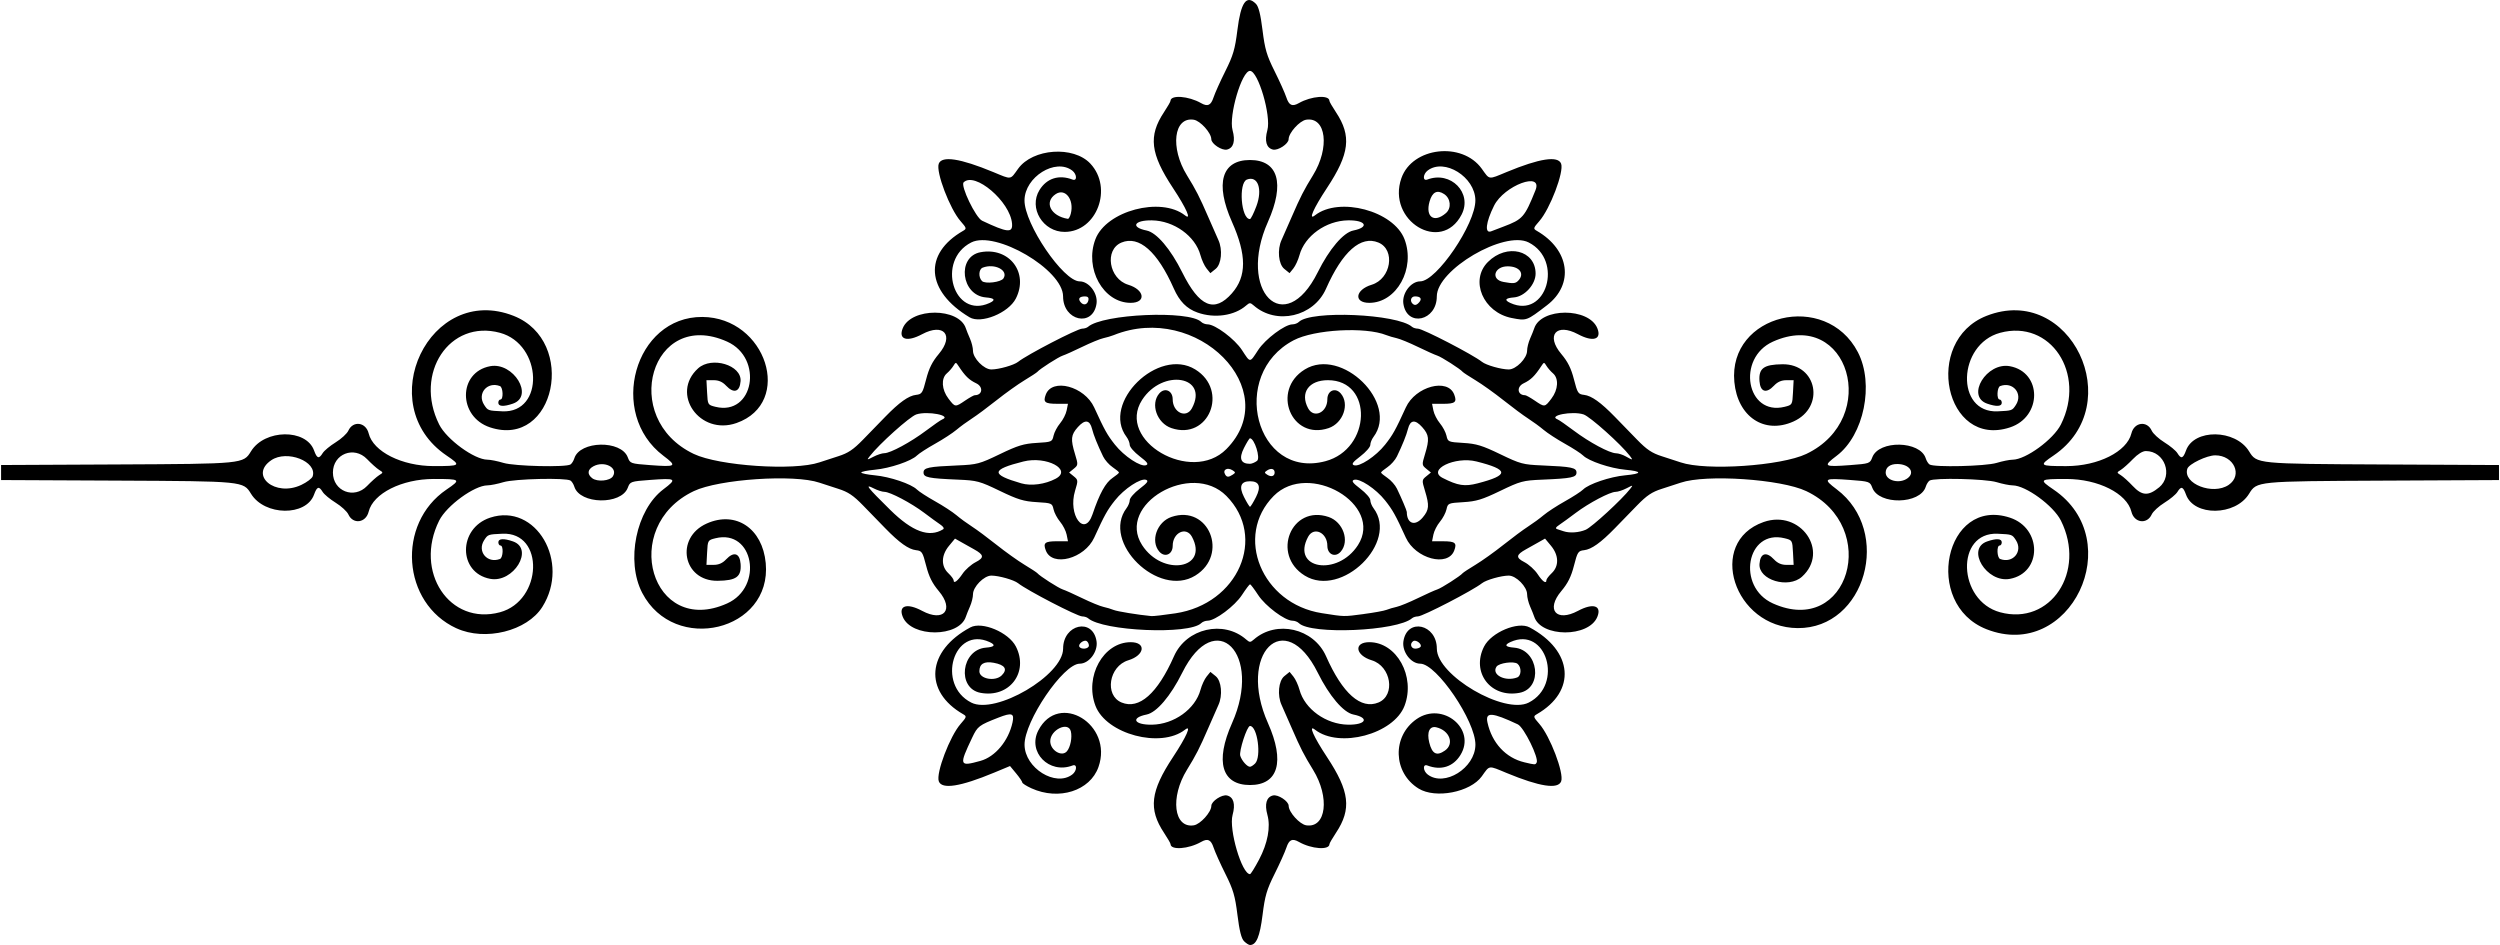 <?xml version="1.0" encoding="UTF-8" standalone="no"?>
<svg xmlns:rdf="http://www.w3.org/1999/02/22-rdf-syntax-ns#" xmlns="http://www.w3.org/2000/svg" height="440" viewBox="0 0 1164 440" width="1164" version="1.1" xmlns:cc="http://creativecommons.org/ns#" xmlns:dc="http://purl.org/dc/elements/1.1/">
<path d="m579.23 438.23c-1.252-1.252-2.158-4.857-3.076-12.25-1.102-8.872-1.959-11.791-5.596-19.069-2.362-4.726-4.838-10.239-5.502-12.25-1.233-3.735-2.736-4.424-5.815-2.664-5.834 3.335-14.236 3.941-14.236 1.026 0-0.372-1.365-2.737-3.034-5.256-7.336-11.075-6.358-19.319 4.184-35.282 6.308-9.551 8.822-15.274 5.599-12.746-11.296 8.862-36.684 2.089-41.709-11.127-5.18-13.63 3.67-29.61 16.41-29.61 7.367 0 6.561 6.103-1.113 8.426-9.036 2.735-11.202 16.314-3.135 19.655 8.177 3.387 16.721-4.156 24.404-21.545 5.749-13.012 23.097-17.013 33.649-7.761 1.573 1.379 1.927 1.379 3.5 0 10.552-9.252 27.9-5.251 33.649 7.761 7.683 17.389 16.227 24.932 24.404 21.545 8.067-3.341 5.901-16.92-3.135-19.655-7.68-2.33-8.48-8.43-1.12-8.43 12.736 0 21.588 15.976 16.404 29.608-5.025 13.217-30.413 19.99-41.709 11.127-3.223-2.529-0.709 3.195 5.599 12.746 10.543 15.963 11.52 24.206 4.184 35.282-1.669 2.519-3.034 4.884-3.034 5.256 0 2.915-8.402 2.309-14.236-1.026-3.079-1.76-4.582-1.071-5.815 2.664-0.664 2.011-3.139 7.524-5.502 12.25-3.637 7.278-4.494 10.197-5.596 19.069-1.26 10.12-2.89 14.02-5.85 14.02-0.55 0-1.798-0.799-2.775-1.774zm6.981-37.976c4.035-7.631 5.453-15.201 3.9-20.826-1.394-5.049-0.477-8.293 2.559-9.055 2.374-0.596 7.334 2.667 7.334 4.825 0 2.922 5.123 8.599 8.185 9.07 9.311 1.432 11.078-13.041 3.16-25.875-4.223-6.845-5.841-10.012-9.906-19.388-2.026-4.675-4.148-9.499-4.715-10.721-2.082-4.484-1.453-11.269 1.246-13.455l2.47-2 1.767 2.183c0.972 1.2 2.248 3.966 2.834 6.145 2.416 8.974 12.334 16.1 22.621 16.256 8.344 0.126 10.084-3.208 2.47-4.731-4.64-0.928-11.188-8.614-16.575-19.454-15.498-31.189-37.599-8.827-23.189 23.463 7.98 17.9 4.81 28.82-8.37 28.82-13.183 0-16.354-10.919-8.368-28.815 14.41-32.29-7.691-54.653-23.189-23.463-5.387 10.84-11.935 18.526-16.575 19.454-7.614 1.523-5.874 4.857 2.47 4.731 10.287-0.155 20.205-7.282 22.621-16.256 0.587-2.179 1.862-4.944 2.834-6.145l1.767-2.183 2.47 2c2.699 2.186 3.327 8.97 1.246 13.455-0.567 1.222-2.689 6.046-4.715 10.721-4.064 9.377-5.683 12.544-9.906 19.388-7.918 12.834-6.151 27.308 3.16 25.875 3.062-0.471 8.185-6.148 8.185-9.07 0-2.158 4.96-5.421 7.334-4.825 3.037 0.762 3.953 4.006 2.559 9.055-1.84 6.68 4.3 27.57 8.11 27.57 0.35 0 2.244-3.038 4.207-6.75zm-1.844-44.756c3.05-3.05 1.1-17.49-2.37-17.49-1.38 0-5.208 11.768-4.527 13.915 0.732 2.306 3.206 5.085 4.527 5.085 0.471 0 1.535-0.678 2.363-1.506zm-104.12 11.54c-2.337-1.061-4.262-2.289-4.277-2.728-0.015-0.439-1.305-2.34-2.866-4.223l-2.839-3.424-7.384 3.072c-15.76 6.557-24.347 7.902-25.776 4.039-1.397-3.776 5.161-21.024 10.158-26.718 2.822-3.215 2.906-3.527 1.212-4.5-18.593-10.68-17.032-29.545 3.347-40.452 5.417-2.899 17.813 2.316 21.177 8.91 6.138 12.032-3.058 24.085-16.458 21.571-11.149-2.091-8.989-20.142 2.518-21.047 4.099-0.322 4.673-1.235 1.646-2.614-16.659-7.59-24.918 19.813-8.497 28.194 11.29 5.77 42.78-12.7 42.78-25.1 0-11.426 13.846-14.511 15.561-3.467 0.75 4.84-3.46 10.46-7.84 10.46-7.597 0-25.802 26.789-25.678 37.785 0.122 10.828 14.426 19.731 22.208 13.823 2.256-1.712 2.381-5.064 0.157-4.211-10.915 4.189-21.138-6.281-15.943-16.328 9.477-18.326 35-2.807 28.002 17.026-3.924 11.121-18.429 15.736-31.216 9.931zm-23.75-12.77c6.887-1.905 13.081-9.335 14.935-17.916 0.925-4.28-0.284-4.69-6.575-2.228-9.087 3.556-9.696 4.02-12.193 9.277-6.223 13.106-6.049 13.6 3.832 10.867zm40.297-4.517c1.61-1.94 2.487-6.476 1.789-9.258-1.19-4.741-9.586-0.701-9.586 4.612 0 4.28 5.42 7.51 7.797 4.646zm-30.369-35.316c2.834-2.834 1.525-4.873-3.754-5.844-4.436-0.816-6.674 0.51-6.674 3.954 0 3.586 7.393 4.925 10.429 1.889zm40.57-13.86c0-0.793-0.47-1.731-1.044-2.086-1.291-0.798-4.139 1.423-3.386 2.64 0.896 1.449 4.43 1.007 4.43-0.554zm153.5 66.58c-11.946-7.379-12.431-24.384-0.922-32.356 12.093-8.377 27.91 4.6 20.406 16.742-3.402 5.505-9.068 7.298-15.391 4.872-2.224-0.853-2.098 2.498 0.157 4.211 7.782 5.908 22.086-2.995 22.208-13.823 0.12-11-18.08-37.79-25.68-37.79-4.381 0-8.593-5.617-7.841-10.457 1.71-11.04 15.56-7.96 15.56 3.47 0 12.4 31.485 30.866 42.79 25.096 16.421-8.381 8.163-35.785-8.497-28.194-3.027 1.379-2.453 2.292 1.646 2.614 11.507 0.905 13.666 18.956 2.518 21.047-13.4 2.514-22.597-9.539-16.458-21.571 3.364-6.593 15.76-11.809 21.177-8.91 20.379 10.906 21.939 29.772 3.347 40.452-1.694 0.973-1.61 1.285 1.212 4.5 4.997 5.693 11.555 22.942 10.158 26.718-1.415 3.825-9.972 2.522-25.392-3.868-8.693-3.602-7.781-3.724-11.566 1.547-5.323 7.412-21.567 10.556-29.434 5.697zm54.954-12.064c1.222-1.977-5.898-16.482-8.75-17.823-12.022-5.657-15.21-5.861-14.139-0.906 2.06 9.534 8.537 16.531 17.193 18.571 5.106 1.204 5.051 1.202 5.696 0.158zm-42.676-5.632c4.473-3.133 2.17-9.356-4.005-10.822-3.158-0.75-4.532 2.216-3.3 7.123 1.334 5.315 3.461 6.392 7.306 3.699zm33.641-34.05c1.969-0.756 2.068-4.744 0.158-6.33-1.645-1.366-8.65-0.415-9.81 1.331-2.479 3.731 4.091 7.133 9.653 4.999zm-44.988-14.28c0.753-1.218-2.095-3.438-3.386-2.64-1.771 1.095-1.152 3.527 0.897 3.527 1.067 0 2.188-0.399 2.489-0.887zm-448.92-8.59c-25.38-11.68-28.02-48.71-4.61-64.6 6.92-4.7 6.64-4.93-5.93-4.93-14.832 0-28.231 6.728-30.315 15.221-1.291 5.261-7.283 6.062-9.468 1.265-0.62-1.361-3.276-3.804-5.902-5.428s-5.34-3.876-6.032-5.005c-1.748-2.851-2.65-2.577-4.024 1.221-3.689 10.201-22.975 9.964-29.338-0.361-3.627-5.885-3.377-5.86-62.38-6.149l-54-0.26v-3.5-3.5l54-0.264c59.004-0.289 58.754-0.264 62.38-6.149 6.362-10.325 25.649-10.563 29.338-0.361 1.374 3.799 2.276 4.072 4.024 1.221 0.692-1.129 3.407-3.382 6.032-5.005s5.281-4.066 5.902-5.428c2.186-4.797 8.178-3.996 9.468 1.265 2.09 8.49 15.49 15.22 30.32 15.22 12.575 0 12.856-0.234 5.935-4.929-34.983-23.736-7.766-80.392 31.235-65.02 29.882 11.778 19.297 61.905-10.964 51.922-15-4.949-14.973-25.667 0.037-28.483 10.84-2.034 20.583 13.949 10.62 17.422-4.33 1.51-6.82 1.36-6.82-0.41 0-0.825 0.45-1.5 1-1.5 1.455 0 1.228-5.699-0.25-6.261-5.938-2.256-10.759 3.545-7.315 8.802 1.724 2.632 1.783 2.652 8.468 2.955 19.722 0.893 18.722-31.191-1.139-36.564-23.462-6.347-40.191 18.887-28.304 42.691 3.47 6.949 16.382 16.363 22.478 16.389 1.409 0.006 4.771 0.681 7.471 1.5 5.168 1.568 29.083 2.123 31.206 0.724 0.613-0.404 1.412-1.688 1.776-2.853 2.564-8.224 21.815-8.594 24.879-0.478 1.087 2.879 1.295 2.952 10.333 3.63 12.283 0.921 12.78 0.575 6.262-4.346-26.09-19.7-13.42-64.85 18.14-64.63 29.787 0.202 42.594 40.004 15.893 49.389-17.12 6.017-30.931-13.672-17.865-25.467 6.336-5.719 20.318-1.498 19.77 5.969-0.371 5.047-3.17 5.914-6.759 2.093-1.64-1.75-3.44-2.54-5.76-2.54h-3.376l0.3 5.75c0.297 5.689 0.338 5.759 3.899 6.64 17.758 4.389 22.589-22.639 5.425-30.354-35.152-15.801-50.428 35.654-15.525 52.293 11.726 5.59 46.739 7.943 58.5 3.932 1.65-0.563 5.607-1.852 8.794-2.864 4.57-1.452 6.999-3.081 11.5-7.713 3.138-3.23 7.8-8.024 10.358-10.653 6.548-6.728 10.874-9.811 14.308-10.197 2.759-0.311 3.082-0.806 4.732-7.248 1.308-5.105 2.848-8.192 5.886-11.795 7.325-8.687 2.322-14.607-7.775-9.201-7.028 3.762-11.153 2.476-8.998-2.805 3.95-9.68 26.217-9.626 29.373 0.071 0.294 0.904 1.162 3.062 1.928 4.795 0.766 1.733 1.393 4.273 1.393 5.644 0 3.491 5.112 8.705 8.535 8.705 3.506 0 10.527-1.996 12.465-3.543 4.16-3.32 27.59-15.46 29.84-15.46 0.968 0 2.187-0.376 2.709-0.835 6.884-6.048 47.219-7.796 52.73-2.285 0.616 0.616 1.951 1.12 2.968 1.12 3.511 0 12.611 6.809 15.974 11.952 3.991 6.104 3.564 6.104 7.555 0 3.36-5.14 12.46-11.95 15.97-11.95 1.016 0 2.352-0.504 2.968-1.12 5.511-5.511 45.847-3.764 52.73 2.285 0.522 0.459 1.742 0.835 2.709 0.835 2.253 0 25.682 12.136 29.841 15.457 1.938 1.547 8.959 3.543 12.465 3.543 3.423 0 8.535-5.213 8.535-8.705 0-1.371 0.627-3.911 1.393-5.644 0.766-1.733 1.634-3.891 1.928-4.795 3.156-9.697 25.423-9.752 29.373-0.071 2.155 5.281-1.97 6.567-8.998 2.805-10.097-5.406-15.1 0.515-7.775 9.201 3.038 3.603 4.579 6.69 5.886 11.795 1.65 6.442 1.974 6.937 4.732 7.248 3.434 0.387 7.761 3.47 14.308 10.197 2.559 2.629 7.22 7.423 10.358 10.653 4.501 4.632 6.93 6.261 11.5 7.713 3.187 1.012 7.144 2.301 8.794 2.864 11.761 4.011 46.774 1.658 58.5-3.932 34.903-16.639 19.627-68.094-15.525-52.293-17.164 7.715-12.333 34.743 5.425 30.354 3.561-0.88 3.603-0.95 3.899-6.64l0.3-5.75h-3.376c-2.322 0-4.121 0.793-5.763 2.542-3.589 3.82-6.388 2.954-6.759-2.093-0.441-5.996 1.98-7.776 10.708-7.872 16.156-0.179 19.987 19.996 5.065 26.671-13.55 6.061-25.963-2.265-27.478-18.43-2.963-31.625 42.56-42.618 57.503-13.885 7.719 14.842 2.851 38.655-9.864 48.255-6.519 4.922-6.021 5.267 6.262 4.346 9.038-0.678 9.246-0.751 10.333-3.63 3.063-8.116 22.315-7.746 24.879 0.478 0.363 1.165 1.162 2.449 1.776 2.853 2.123 1.399 26.038 0.844 31.206-0.724 2.7-0.819 6.062-1.494 7.471-1.5 6.096-0.026 19.008-9.44 22.478-16.389 11.888-23.805-4.842-49.038-28.304-42.691-19.862 5.373-20.861 37.457-1.139 36.564 6.685-0.303 6.744-0.323 8.468-2.955 3.444-5.256-1.377-11.057-7.315-8.802-1.47 0.56-1.7 6.26-0.24 6.26 0.55 0 1 0.675 1 1.5 0 1.771-2.493 1.921-6.822 0.412-9.963-3.473-0.221-19.456 10.62-17.422 15.01 2.816 15.037 23.534 0.037 28.483-30.261 9.983-40.845-40.144-10.964-51.922 39.001-15.373 66.218 41.283 31.235 65.02-6.921 4.696-6.64 4.929 5.935 4.929 14.832 0 28.231-6.728 30.315-15.221 1.291-5.261 7.283-6.062 9.468-1.265 0.62 1.361 3.276 3.804 5.902 5.428 2.626 1.624 5.34 3.876 6.032 5.005 1.748 2.851 2.65 2.577 4.024-1.221 3.689-10.201 22.975-9.964 29.338 0.361 3.627 5.885 3.377 5.86 62.38 6.149l54 0.264v3.5 3.5l-54 0.264c-59.004 0.289-58.754 0.264-62.38 6.149-6.362 10.325-25.649 10.563-29.338 0.361-1.374-3.799-2.276-4.072-4.024-1.221-0.692 1.129-3.407 3.382-6.032 5.005-2.626 1.624-5.282 4.066-5.902 5.428-2.185 4.797-8.178 3.996-9.468-1.265-2.09-8.5-15.49-15.23-30.32-15.23-12.575 0-12.856 0.234-5.935 4.929 34.983 23.736 7.766 80.392-31.235 65.02-29.882-11.778-19.297-61.905 10.964-51.922 15 4.949 14.973 25.667-0.037 28.483-10.84 2.034-20.583-13.949-10.62-17.422 4.33-1.51 6.82-1.36 6.82 0.41 0 0.825-0.45 1.5-1 1.5-1.455 0-1.228 5.699 0.25 6.261 5.938 2.256 10.759-3.545 7.315-8.802-1.724-2.632-1.783-2.652-8.468-2.955-19.722-0.893-18.722 31.191 1.139 36.564 23.462 6.347 40.191-18.887 28.304-42.691-3.47-6.949-16.382-16.363-22.478-16.389-1.409-0.006-4.771-0.681-7.471-1.5-5.168-1.568-29.083-2.123-31.206-0.724-0.613 0.404-1.412 1.688-1.776 2.853-2.564 8.224-21.815 8.594-24.879 0.478-1.087-2.879-1.295-2.952-10.333-3.63-12.283-0.921-12.78-0.575-6.262 4.346 26.091 19.699 13.423 64.844-18.136 64.629-29.787-0.202-42.594-40.004-15.893-49.389 17.12-6.017 30.931 13.672 17.865 25.467-6.336 5.719-20.318 1.498-19.77-5.969 0.371-5.047 3.17-5.914 6.759-2.093 1.643 1.749 3.441 2.542 5.763 2.542h3.376l-0.3-5.75c-0.297-5.689-0.338-5.759-3.899-6.64-17.758-4.389-22.589 22.639-5.425 30.354 35.152 15.801 50.428-35.654 15.525-52.293-11.726-5.59-46.739-7.943-58.5-3.932-1.65 0.563-5.607 1.852-8.794 2.864-4.57 1.452-6.999 3.081-11.5 7.713-3.138 3.23-7.8 8.024-10.358 10.653-6.548 6.728-10.874 9.811-14.308 10.197-2.759 0.311-3.082 0.806-4.732 7.248-1.308 5.105-2.848 8.192-5.886 11.795-7.325 8.687-2.322 14.607 7.775 9.201 7.028-3.762 11.153-2.476 8.998 2.805-3.95 9.68-26.217 9.626-29.373-0.071-0.294-0.904-1.162-3.062-1.928-4.795-0.76-1.73-1.39-4.27-1.39-5.65 0-3.49-5.11-8.7-8.54-8.7-3.5 0-10.52 2-12.46 3.54-4.16 3.32-27.59 15.46-29.84 15.46-0.968 0-2.187 0.376-2.709 0.835-6.884 6.048-47.219 7.796-52.73 2.285-0.62-0.62-1.95-1.12-2.97-1.12-3.511 0-12.611-6.809-15.974-11.952-1.803-2.757-3.503-5.012-3.778-5.012s-1.975 2.255-3.778 5.012c-3.36 5.14-12.46 11.95-15.97 11.95-1.016 0-2.352 0.504-2.968 1.12-5.511 5.511-45.847 3.764-52.73-2.285-0.52-0.45-1.74-0.83-2.71-0.83-2.25 0-25.68-12.14-29.84-15.46-1.94-1.54-8.96-3.54-12.46-3.54-3.43 0-8.54 5.21-8.54 8.7 0 1.371-0.627 3.911-1.393 5.644-0.766 1.733-1.634 3.891-1.928 4.795-3.156 9.697-25.423 9.752-29.373 0.071-2.155-5.281 1.97-6.567 8.998-2.805 10.097 5.406 15.1-0.515 7.775-9.201-3.038-3.603-4.579-6.69-5.886-11.795-1.65-6.442-1.974-6.937-4.732-7.248-3.434-0.387-7.761-3.47-14.308-10.197-2.559-2.629-7.22-7.423-10.358-10.653-4.501-4.632-6.93-6.261-11.5-7.713-3.187-1.012-7.144-2.301-8.794-2.864-11.761-4.011-46.774-1.658-58.5 3.932-34.903 16.639-19.627 68.094 15.525 52.293 17.164-7.715 12.333-34.743-5.425-30.354-3.561 0.88-3.603 0.95-3.899 6.64l-0.3 5.75h3.376c2.322 0 4.121-0.793 5.763-2.542 3.589-3.82 6.388-2.954 6.759 2.093 0.441 5.996-1.98 7.776-10.708 7.872-16.156 0.179-19.987-19.996-5.065-26.671 13.55-6.061 25.963 2.265 27.478 18.43 2.963 31.625-42.56 42.618-57.503 13.885-7.719-14.842-2.851-38.655 9.864-48.255 6.519-4.922 6.021-5.267-6.262-4.346-9.038 0.678-9.246 0.751-10.333 3.63-3.063 8.116-22.315 7.746-24.879-0.478-0.363-1.165-1.162-2.449-1.776-2.853-2.123-1.399-26.038-0.844-31.206 0.724-2.7 0.819-6.062 1.494-7.471 1.5-6.096 0.026-19.008 9.44-22.478 16.389-11.888 23.805 4.842 49.038 28.304 42.691 19.862-5.373 20.861-37.457 1.139-36.564-6.685 0.303-6.744 0.323-8.468 2.955-3.444 5.256 1.377 11.057 7.315 8.802 1.49-0.56 1.72-6.26 0.26-6.26-0.55 0-1-0.675-1-1.5 0-1.771 2.493-1.921 6.822-0.412 9.963 3.473 0.221 19.456-10.62 17.422-15.01-2.816-15.037-23.534-0.037-28.483 21.331-7.037 37.509 20.651 24.294 41.578-7.088 11.224-26.611 16.075-39.959 9.929zm334.75-6.971c29.28-4.395 42.764-35.439 23.743-54.664-16.307-16.481-51.397 3.983-39.243 22.886 9.495 14.767 31.252 11.158 23.219-3.851-2.646-4.945-8.965-1.999-8.965 4.18 0 4.042-3.713 5.645-6.25 2.697-4.226-4.909-1.1-13.823 5.655-16.125 17.353-5.913 26.91 17.539 11.123 27.295-17.198 10.629-43.94-15.634-31.997-31.424 0.808-1.068 1.468-2.735 1.468-3.704 0-0.97 2.08-3.352 4.623-5.293 3.581-2.734 4.26-3.669 3.012-4.148-2.496-0.958-10.241 4.147-14.536 9.58-3.569 4.515-4.814 6.751-9.641 17.313-4.487 9.819-19.552 13.839-22.527 6.012-1.37-3.56-0.46-4.31 5.24-4.31h5.066l-0.62-3.1c-0.341-1.705-1.709-4.394-3.04-5.976s-2.709-4.189-3.061-5.794c-0.624-2.841-0.831-2.929-7.835-3.343-6.057-0.358-8.775-1.188-17.194-5.249-9.391-4.53-10.579-4.848-19.5-5.225-13.765-0.582-16-1.045-16-3.313s2.235-2.731 16-3.313c8.921-0.377 10.109-0.696 19.5-5.225 8.419-4.061 11.137-4.891 17.194-5.249 7.004-0.414 7.211-0.502 7.835-3.343 0.352-1.605 1.73-4.212 3.061-5.794 1.331-1.582 2.699-4.271 3.04-5.976l0.62-3.1h-5.066c-5.704 0-6.611-0.746-5.253-4.318 2.976-7.827 18.04-3.807 22.527 6.012 4.827 10.562 6.072 12.798 9.641 17.313 4.295 5.433 12.04 10.538 14.536 9.58 1.248-0.479 0.569-1.414-3.012-4.148-2.54-1.94-4.62-4.32-4.62-5.29 0-0.97-0.661-2.637-1.468-3.704-11.943-15.79 14.799-42.052 31.997-31.424 15.786 9.757 6.23 33.208-11.123 27.295-6.755-2.302-9.881-11.215-5.655-16.125 2.537-2.947 6.25-1.345 6.25 2.697 0 6.179 6.318 9.125 8.965 4.18 8.033-15.009-13.724-18.617-23.219-3.851-12.155 18.903 22.936 39.366 39.243 22.886 27.192-27.482-13.609-68.729-52.488-53.062-1.1 0.443-3.249 1.077-4.776 1.409-1.527 0.332-5.949 2.148-9.827 4.035s-7.971 3.723-9.095 4.08c-1.948 0.618-10.75 6.253-11.802 7.556-0.275 0.34-2.975 2.111-6 3.935s-8.868 5.996-12.985 9.272c-4.117 3.276-9.292 7.115-11.5 8.531s-5.452 3.791-7.207 5.277-6.231 4.402-9.945 6.479c-3.714 2.077-7.513 4.537-8.443 5.466-2.592 2.592-12.573 5.963-19.604 6.619-3.48 0.32-6.32 0.91-6.32 1.3 0 0.391 2.842 0.976 6.316 1.301 7.03 0.656 17.011 4.026 19.604 6.619 0.929 0.929 4.729 3.389 8.443 5.466 3.714 2.077 8.19 4.992 9.945 6.479s4.999 3.861 7.207 5.277c2.208 1.416 7.383 5.256 11.5 8.531s9.96 7.449 12.985 9.272 5.725 3.595 6 3.935c1.052 1.303 9.854 6.938 11.802 7.556 1.124 0.357 5.216 2.193 9.095 4.08s8.3 3.703 9.827 4.035c1.527 0.332 3.676 0.978 4.776 1.435 1.663 0.692 11.379 2.273 17.587 2.862 0.873 0.083 5.894-0.496 11.159-1.286zm87.702 0.321c4.704-0.614 9.452-1.479 10.552-1.922 1.1-0.443 3.249-1.077 4.776-1.409 1.527-0.332 5.949-2.148 9.827-4.035s7.971-3.723 9.095-4.08c1.948-0.618 10.75-6.253 11.802-7.556 0.275-0.34 2.975-2.111 6-3.935s8.868-5.996 12.985-9.272c4.117-3.276 9.292-7.115 11.5-8.531s5.452-3.791 7.207-5.277 6.231-4.402 9.945-6.479c3.714-2.077 7.513-4.537 8.443-5.466 2.592-2.592 12.573-5.963 19.604-6.619 8.07-0.754 8.07-1.848 0-2.601-7.03-0.656-17.011-4.026-19.604-6.619-0.929-0.929-4.729-3.389-8.443-5.466-3.714-2.077-8.19-4.992-9.945-6.479s-4.999-3.861-7.207-5.277c-2.208-1.416-7.383-5.256-11.5-8.531s-9.96-7.449-12.985-9.272-5.725-3.595-6-3.935c-1.052-1.303-9.854-6.938-11.802-7.556-1.124-0.357-5.216-2.193-9.095-4.08s-8.3-3.703-9.827-4.035c-1.527-0.332-3.676-0.966-4.776-1.409-9.843-3.966-33.556-2.662-43.159 2.374-30.456 15.972-17.612 64.974 14.762 56.318 21.38-5.7 22.35-37.72 1.15-37.72-8.908 0-13.058 5.884-9.214 13.066 2.646 4.945 8.965 1.999 8.965-4.18 0-4.042 3.713-5.645 6.25-2.697 4.226 4.909 1.1 13.823-5.655 16.125-17.353 5.913-26.91-17.539-11.123-27.295 17.198-10.629 43.94 15.634 31.997 31.424-0.808 1.068-1.468 2.735-1.468 3.704 0 0.97-2.08 3.352-4.623 5.293-3.581 2.734-4.26 3.669-3.012 4.148 2.496 0.958 10.241-4.147 14.536-9.58 3.569-4.515 4.814-6.751 9.641-17.313 4.487-9.819 19.552-13.839 22.527-6.012 1.358 3.572 0.451 4.318-5.253 4.318h-5.066l0.62 3.1c0.341 1.705 1.709 4.394 3.04 5.976s2.709 4.189 3.061 5.794c0.624 2.841 0.831 2.929 7.835 3.343 6.057 0.358 8.775 1.188 17.194 5.249 9.391 4.53 10.579 4.848 19.5 5.225 13.765 0.582 16 1.045 16 3.313s-2.235 2.731-16 3.313c-8.921 0.377-10.109 0.696-19.5 5.225-8.419 4.061-11.137 4.891-17.194 5.249-7.004 0.414-7.211 0.502-7.835 3.343-0.352 1.605-1.73 4.212-3.061 5.794-1.331 1.582-2.699 4.271-3.04 5.976l-0.62 3.1h5.066c5.704 0 6.611 0.746 5.253 4.318-2.976 7.827-18.04 3.807-22.527-6.012-4.827-10.562-6.072-12.798-9.641-17.313-4.295-5.433-12.04-10.538-14.536-9.58-1.248 0.479-0.569 1.414 3.012 4.148 2.543 1.942 4.623 4.323 4.623 5.293 0 0.97 0.661 2.637 1.468 3.704 11.943 15.79-14.799 42.052-31.997 31.424-15.786-9.757-6.23-33.208 11.123-27.295 6.755 2.302 9.881 11.215 5.655 16.125-2.537 2.947-6.25 1.345-6.25-2.697 0-6.179-6.318-9.125-8.965-4.18-8.033 15.009 13.724 18.617 23.219 3.851 12.155-18.903-22.936-39.366-39.243-22.886-18.492 18.69-5.552 50.202 22.409 54.569 10.859 1.696 9.878 1.675 19.528 0.415zm-186.76-18.79c1.27-1.877 4.011-4.29 6.089-5.363 4.069-2.1 3.901-3.39-0.781-5.981-1.235-0.684-3.733-2.084-5.551-3.111l-3.305-1.868-2.794 3.368c-3.66 4.413-3.791 9.441-0.33 12.723 1.365 1.295 2.483 2.795 2.483 3.333 0 1.743 1.825 0.392 4.19-3.101zm271.81 3.01c0-0.492 1.117-1.955 2.483-3.25 3.46-3.282 3.33-8.311-0.33-12.723l-2.794-3.368-3.305 1.868c-1.818 1.028-4.316 2.428-5.551 3.111-4.681 2.591-4.85 3.882-0.781 5.969 2.078 1.066 4.867 3.592 6.196 5.613 2.303 3.501 4.082 4.713 4.082 2.78zm-280.9-23.66c0.624-0.386 0.108-1.277-1.274-2.199-1.278-0.852-4.638-3.298-7.466-5.434-6.09-4.6-15.96-9.81-18.59-9.81-1.027 0-3.307-0.745-5.067-1.655-4.287-2.216-3.019-0.576 7.777 10.057 10.312 10.157 18.152 13.035 24.62 9.038zm299.18 0.214c2.862-1.197 16.875-14.073 20.741-19.058 1.437-1.853 1.391-1.86-1.723-0.25-1.76 0.91-4.04 1.655-5.067 1.655-2.63 0-12.5 5.207-18.59 9.807-2.828 2.136-6.232 4.613-7.565 5.504-1.773 1.185-2.041 1.742-1 2.075 0.782 0.251 2.098 0.681 2.923 0.956 2.824 0.942 7.064 0.658 10.282-0.688zm-229.63-7.15c3.29-9.738 6.083-14.806 9.374-17.011 1.633-1.094 2.968-2.214 2.968-2.489s-1.336-1.395-2.968-2.489-3.623-3.344-4.423-5c-2.598-5.377-4.434-9.952-5.155-12.842-1.052-4.218-3.317-4.5-6.605-0.82-3.239 3.624-3.443 5.614-1.299 12.651 1.472 4.832 1.451 5.059-0.622 6.75l-2.145 1.75 2.145 1.75c2.073 1.691 2.094 1.918 0.622 6.75-3.43 11.257 4.421 21.91 8.107 11zm153.76 1.423c2.985-3.547 3.15-5.511 1.044-12.423-1.472-4.832-1.451-5.059 0.622-6.75l2.145-1.75-2.145-1.75c-2.073-1.691-2.094-1.918-0.622-6.75 2.144-7.037 1.94-9.027-1.299-12.651-3.287-3.679-5.553-3.398-6.605 0.82-0.721 2.89-2.557 7.465-5.155 12.842-0.8 1.656-2.791 3.906-4.423 5s-2.968 2.214-2.968 2.489 1.336 1.395 2.968 2.489 3.623 3.344 4.423 5c2.138 4.425 4.603 10.234 4.603 10.847 0 5.512 3.826 6.848 7.411 2.587zm-77.604-9.549c2.442-4.838 1.493-7.311-2.807-7.311-4.3 0-5.249 2.472-2.807 7.311 1.269 2.514 2.532 4.571 2.807 4.571s1.538-2.057 2.807-4.571zm-413.91-5.12c1.978-2.062 4.496-4.312 5.596-5 2-1.25 2-1.25 0-2.5-1.1-0.688-3.618-2.938-5.596-5-6.04-6.3-15.9-2.42-15.9 6.25 0 8.674 9.862 12.55 15.904 6.25zm834.37 0.677c6.7-5.58 2.6-16.93-6.18-16.93-1.497 0-3.803 1.436-6.022 3.75-1.978 2.062-4.496 4.312-5.596 5-2 1.25-2 1.25 0 2.5 1.1 0.688 3.575 2.929 5.5 4.981 4.341 4.628 7.299 4.795 12.272 0.696zm-865.01-1.159c2.617-1.237 5.01-3.041 5.317-4.009 2.195-6.917-11.998-12.452-19.258-7.51-10.448 7.112 1.818 17.247 13.94 11.518zm897.41-0.02c6.633-4.515 2.45-13.733-6.243-13.759-3.893-0.011-12.31 4.03-13.014 6.249-2.212 6.969 11.943 12.489 19.258 7.51zm-546.14-2.88c7.902-4.192-4.331-10.712-15.039-8.014-15.101 3.804-15.318 6.007-1 10.169 4.599 1.337 11.104 0.463 16.039-2.155zm196.44 2.17c14.802-3.841 14.678-6.365-0.5-10.188-10.031-2.527-23.198 3.894-15.75 7.68 7.059 3.589 10.211 4.075 16.25 2.508zm-402.61-3.29c2.521-4.025-3.987-7.376-9.056-4.663-2.776 1.485-3.007 3.674-0.588 5.548 2.37 1.837 8.278 1.294 9.644-0.885zm602.86 0.86c3.551-2.695 0.761-6.518-4.8-6.576-3.351-0.035-5.45 1.494-5.45 3.968 0 3.797 6.504 5.452 10.25 2.608zm-314.25-1.63c1.333-0.875 1.333-1.094 0-1.969-2.524-1.657-4.913-0.302-3.5 1.985 0.77 1.246 1.585 1.242 3.5-0.015zm19.5-0.98c0-1.754-1.628-2.212-3.5-0.984-1.333 0.874-1.333 1.093 0 1.968 1.872 1.228 3.5 0.77 3.5-0.984zm-8.193-5.434c1.695-1.285-1.208-10.511-3.307-10.511-0.275 0-1.538 2.057-2.807 4.571-2.442 4.838-1.493 7.311 2.807 7.311 0.825 0 2.313-0.616 3.307-1.37zm-173.54-3.57c2.794 0 12.342-5.16 19.446-10.509 3.458-2.604 6.847-4.951 7.531-5.217 4.661-1.81-6.895-4.039-12.077-2.329-3.064 1.011-17.322 13.8-21.696 19.46-1.432 1.853-1.385 1.86 1.729 0.25 1.76-0.92 4.04-1.66 5.07-1.66zm347.13 1.25c-4.205-5.475-18.54-18.306-21.568-19.305-5.181-1.71-16.737 0.519-12.077 2.329 0.684 0.266 4.073 2.614 7.531 5.217 7.233 5.446 16.636 10.493 19.646 10.544 1.137 0.019 3.192 0.679 4.567 1.465 3.273 1.871 3.506 1.84 1.901-0.25zm-309.5-25.75c2.026-1.375 4.044-2.5 4.485-2.5 3.62 0 4.088-3.917 0.662-5.543-3.346-1.588-5.177-3.381-8.27-8.099-1.185-1.807-1.249-1.808-2.356-0.008-0.626 1.018-1.99 2.58-3.032 3.472-2.76 2.363-2.436 7.6 0.725 11.744 3.128 4.101 3.12 4.1 7.786 0.933zm272.98-0.933c3.161-4.144 3.484-9.381 0.725-11.744-1.042-0.892-2.406-2.454-3.032-3.472-1.107-1.8-1.171-1.8-2.356 0.008-3.092 4.718-4.923 6.511-8.27 8.099-3.425 1.625-2.958 5.543 0.662 5.543 0.44 0 2.458 1.125 4.485 2.5 4.666 3.167 4.658 3.168 7.786-0.933zm-270.93-37.84c-20.338-12.198-21.62-29.563-2.975-40.273 1.694-0.973 1.61-1.285-1.212-4.5-4.997-5.693-11.555-22.942-10.158-26.718 1.415-3.825 9.972-2.522 25.392 3.868 8.693 3.602 7.781 3.724 11.566-1.547 6.788-9.452 25.789-10.792 33.65-2.374 10.614 11.367 3.016 31.677-11.889 31.783-10.186 0.072-16.977-11.134-11.811-19.492 3.402-5.505 9.068-7.298 15.391-4.872 2.224 0.853 2.098-2.498-0.157-4.211-7.782-5.908-22.086 2.995-22.208 13.823-0.12 10.994 18.08 37.784 25.68 37.784 4.381 0 8.593 5.617 7.841 10.457-1.71 11.04-15.56 7.96-15.56-3.47 0-12.4-31.485-30.866-42.79-25.096-16.421 8.381-8.163 35.785 8.497 28.194 3.027-1.379 2.453-2.292-1.646-2.614-11.507-0.905-13.666-18.956-2.518-21.047 13.4-2.514 22.597 9.539 16.458 21.571-3.437 6.738-16.23 11.921-21.548 8.731zm55.37-8.06c0.21-1.09-0.34-1.67-1.58-1.67-2.626 0-3.44 1.054-2.081 2.691 1.414 1.704 3.234 1.195 3.665-1.024zm-39.589-10.04c2.453-3.765-4.075-7.161-9.653-5.021-1.887 0.724-2.089 4.486-0.336 6.239 1.459 1.459 8.829 0.56 9.988-1.219zm4.004-25.542c-0.838-10.253-17.384-24.34-22.537-19.188-1.563 1.563 5.596 16.438 8.594 17.855 11.848 5.601 14.311 5.836 13.942 1.332zm27.368-4.653c1.632-6.501-2.592-11.982-7.005-9.091-5.621 3.683-2.41 10.266 5.63 11.542 0.402 0.064 1.021-1.039 1.375-2.451zm205.32 48.633c-13.34-2.61-19.69-17.53-11.12-26.1 8.8-8.8 22.2-5.51 22.2 5.44 0 5.032-5.13 10.671-10.061 11.059-4.099 0.322-4.673 1.235-1.646 2.614 16.659 7.59 24.918-19.813 8.497-28.194-11.3-5.77-42.79 12.7-42.79 25.1 0 11.426-13.846 14.511-15.561 3.467-0.75-4.84 3.46-10.46 7.84-10.46 7.597 0 25.802-26.789 25.678-37.785-0.12-10.828-14.43-19.731-22.21-13.823-2.256 1.712-2.381 5.064-0.157 4.211 10.915-4.189 21.138 6.281 15.943 16.328-9.477 18.326-35 2.807-28.002-17.026 5.086-14.416 28.236-17.107 37.4-4.347 3.785 5.271 2.874 5.149 11.566 1.547 15.42-6.389 23.977-7.692 25.392-3.868 1.397 3.776-5.161 21.024-10.158 26.718-2.822 3.215-2.906 3.527-1.212 4.5 15.341 8.812 17.558 24.881 4.784 34.668-9.551 7.318-9.489 7.295-16.389 5.946zm-43.048-7.412c1.32-1.59 0.5-2.66-2.04-2.66-1.792 0-2.494 2.006-1.167 3.333 1.01 1.01 1.972 0.807 3.202-0.675zm45.93-9.86c3.298-3.298 0.821-6.8-4.81-6.8-6.308 0-7.992 6.147-1.99 7.263 4.473 0.831 5.581 0.756 6.8-0.463zm-6.8-25.28c9.037-3.42 9.863-4.355 14.926-16.919 3.631-9.01-14.566-2.252-19.268 7.155-3.884 7.772-4.478 13.19-1.307 11.925 0.632-0.252 3.174-1.225 5.649-2.161zm-26.75-6.306c2.672-2.322 2.238-6.845-0.851-8.869-3.228-2.115-5.505-0.956-6.767 3.445-2.071 7.221 2.117 10.203 7.618 5.424zm-115.67 46.306c-5.036-1.794-8.386-5.193-11.047-11.208-7.627-17.237-16.192-24.765-24.339-21.391-8.067 3.341-5.901 16.92 3.135 19.655 7.674 2.323 8.48 8.426 1.113 8.426-12.736 0-21.588-15.976-16.404-29.608 5.025-13.217 30.413-19.99 41.709-11.127 3.223 2.529 0.709-3.195-5.599-12.746-10.54-15.965-11.52-24.209-4.18-35.284 1.66-2.519 3.03-4.884 3.03-5.256 0-2.915 8.402-2.309 14.236 1.026 3.079 1.76 4.582 1.071 5.815-2.664 0.664-2.011 3.139-7.524 5.502-12.25 3.637-7.278 4.494-10.197 5.596-19.069 1.61-12.961 4.215-16.66 8.625-12.25 1.252 1.252 2.158 4.857 3.076 12.25 1.102 8.872 1.959 11.791 5.596 19.069 2.362 4.726 4.838 10.239 5.502 12.25 1.233 3.735 2.736 4.424 5.815 2.664 5.84-3.335 14.24-3.94 14.24-1.026 0 0.372 1.365 2.737 3.034 5.256 7.336 11.075 6.358 19.319-4.184 35.282-6.308 9.551-8.822 15.274-5.599 12.746 11.296-8.862 36.684-2.089 41.709 11.127 5.18 13.63-3.67 29.61-16.41 29.61-7.367 0-6.561-6.103 1.113-8.426 9.036-2.735 11.202-16.314 3.135-19.655-8.177-3.387-16.721 4.156-24.404 21.545-5.749 13.012-23.097 17.013-33.649 7.761-1.573-1.379-1.927-1.379-3.5 0-5.445 4.774-14.725 6.122-22.667 3.292zm16.037-8.985c6.886-7.826 6.89-17.805 0.012-33.217-7.98-17.901-4.81-28.82 8.37-28.82 13.183 0 16.354 10.919 8.368 28.815-14.41 32.29 7.691 54.653 23.189 23.463 5.387-10.84 11.935-18.526 16.575-19.454 7.614-1.523 5.874-4.857-2.47-4.731-10.287 0.155-20.205 7.282-22.621 16.256-0.587 2.179-1.862 4.944-2.834 6.145l-1.767 2.183-2.47-2c-2.699-2.186-3.327-8.97-1.246-13.455 0.567-1.222 2.689-6.046 4.715-10.721 4.064-9.377 5.683-12.544 9.906-19.388 7.918-12.834 6.151-27.308-3.16-25.875-3.06 0.476-8.18 6.153-8.18 9.075 0 2.158-4.96 5.421-7.334 4.825-3.037-0.762-3.953-4.006-2.559-9.055 1.84-6.688-4.3-27.576-8.11-27.576-3.813 0-9.953 20.888-8.107 27.576 1.394 5.049 0.477 8.293-2.559 9.055-2.37 0.596-7.33-2.668-7.33-4.825 0-2.922-5.123-8.599-8.185-9.07-9.311-1.432-11.078 13.041-3.16 25.875 4.223 6.845 5.841 10.012 9.906 19.388 2.026 4.675 4.148 9.499 4.715 10.721 2.082 4.484 1.453 11.269-1.246 13.455l-2.47 2-1.767-2.183c-0.972-1.2-2.248-3.966-2.834-6.145-2.416-8.974-12.334-16.1-22.621-16.256-8.344-0.126-10.084 3.208-2.47 4.731 4.65 0.93 11.188 8.613 16.603 19.511 7.981 16.062 14.971 18.99 23.148 9.697zm11.38-40.539c2.97-7.956 0.7-14.358-4.41-12.398-4.02 1.543-2.73 18.397 1.41 18.397 0.416 0 1.766-2.7 3-5.999z"/>
</svg>
